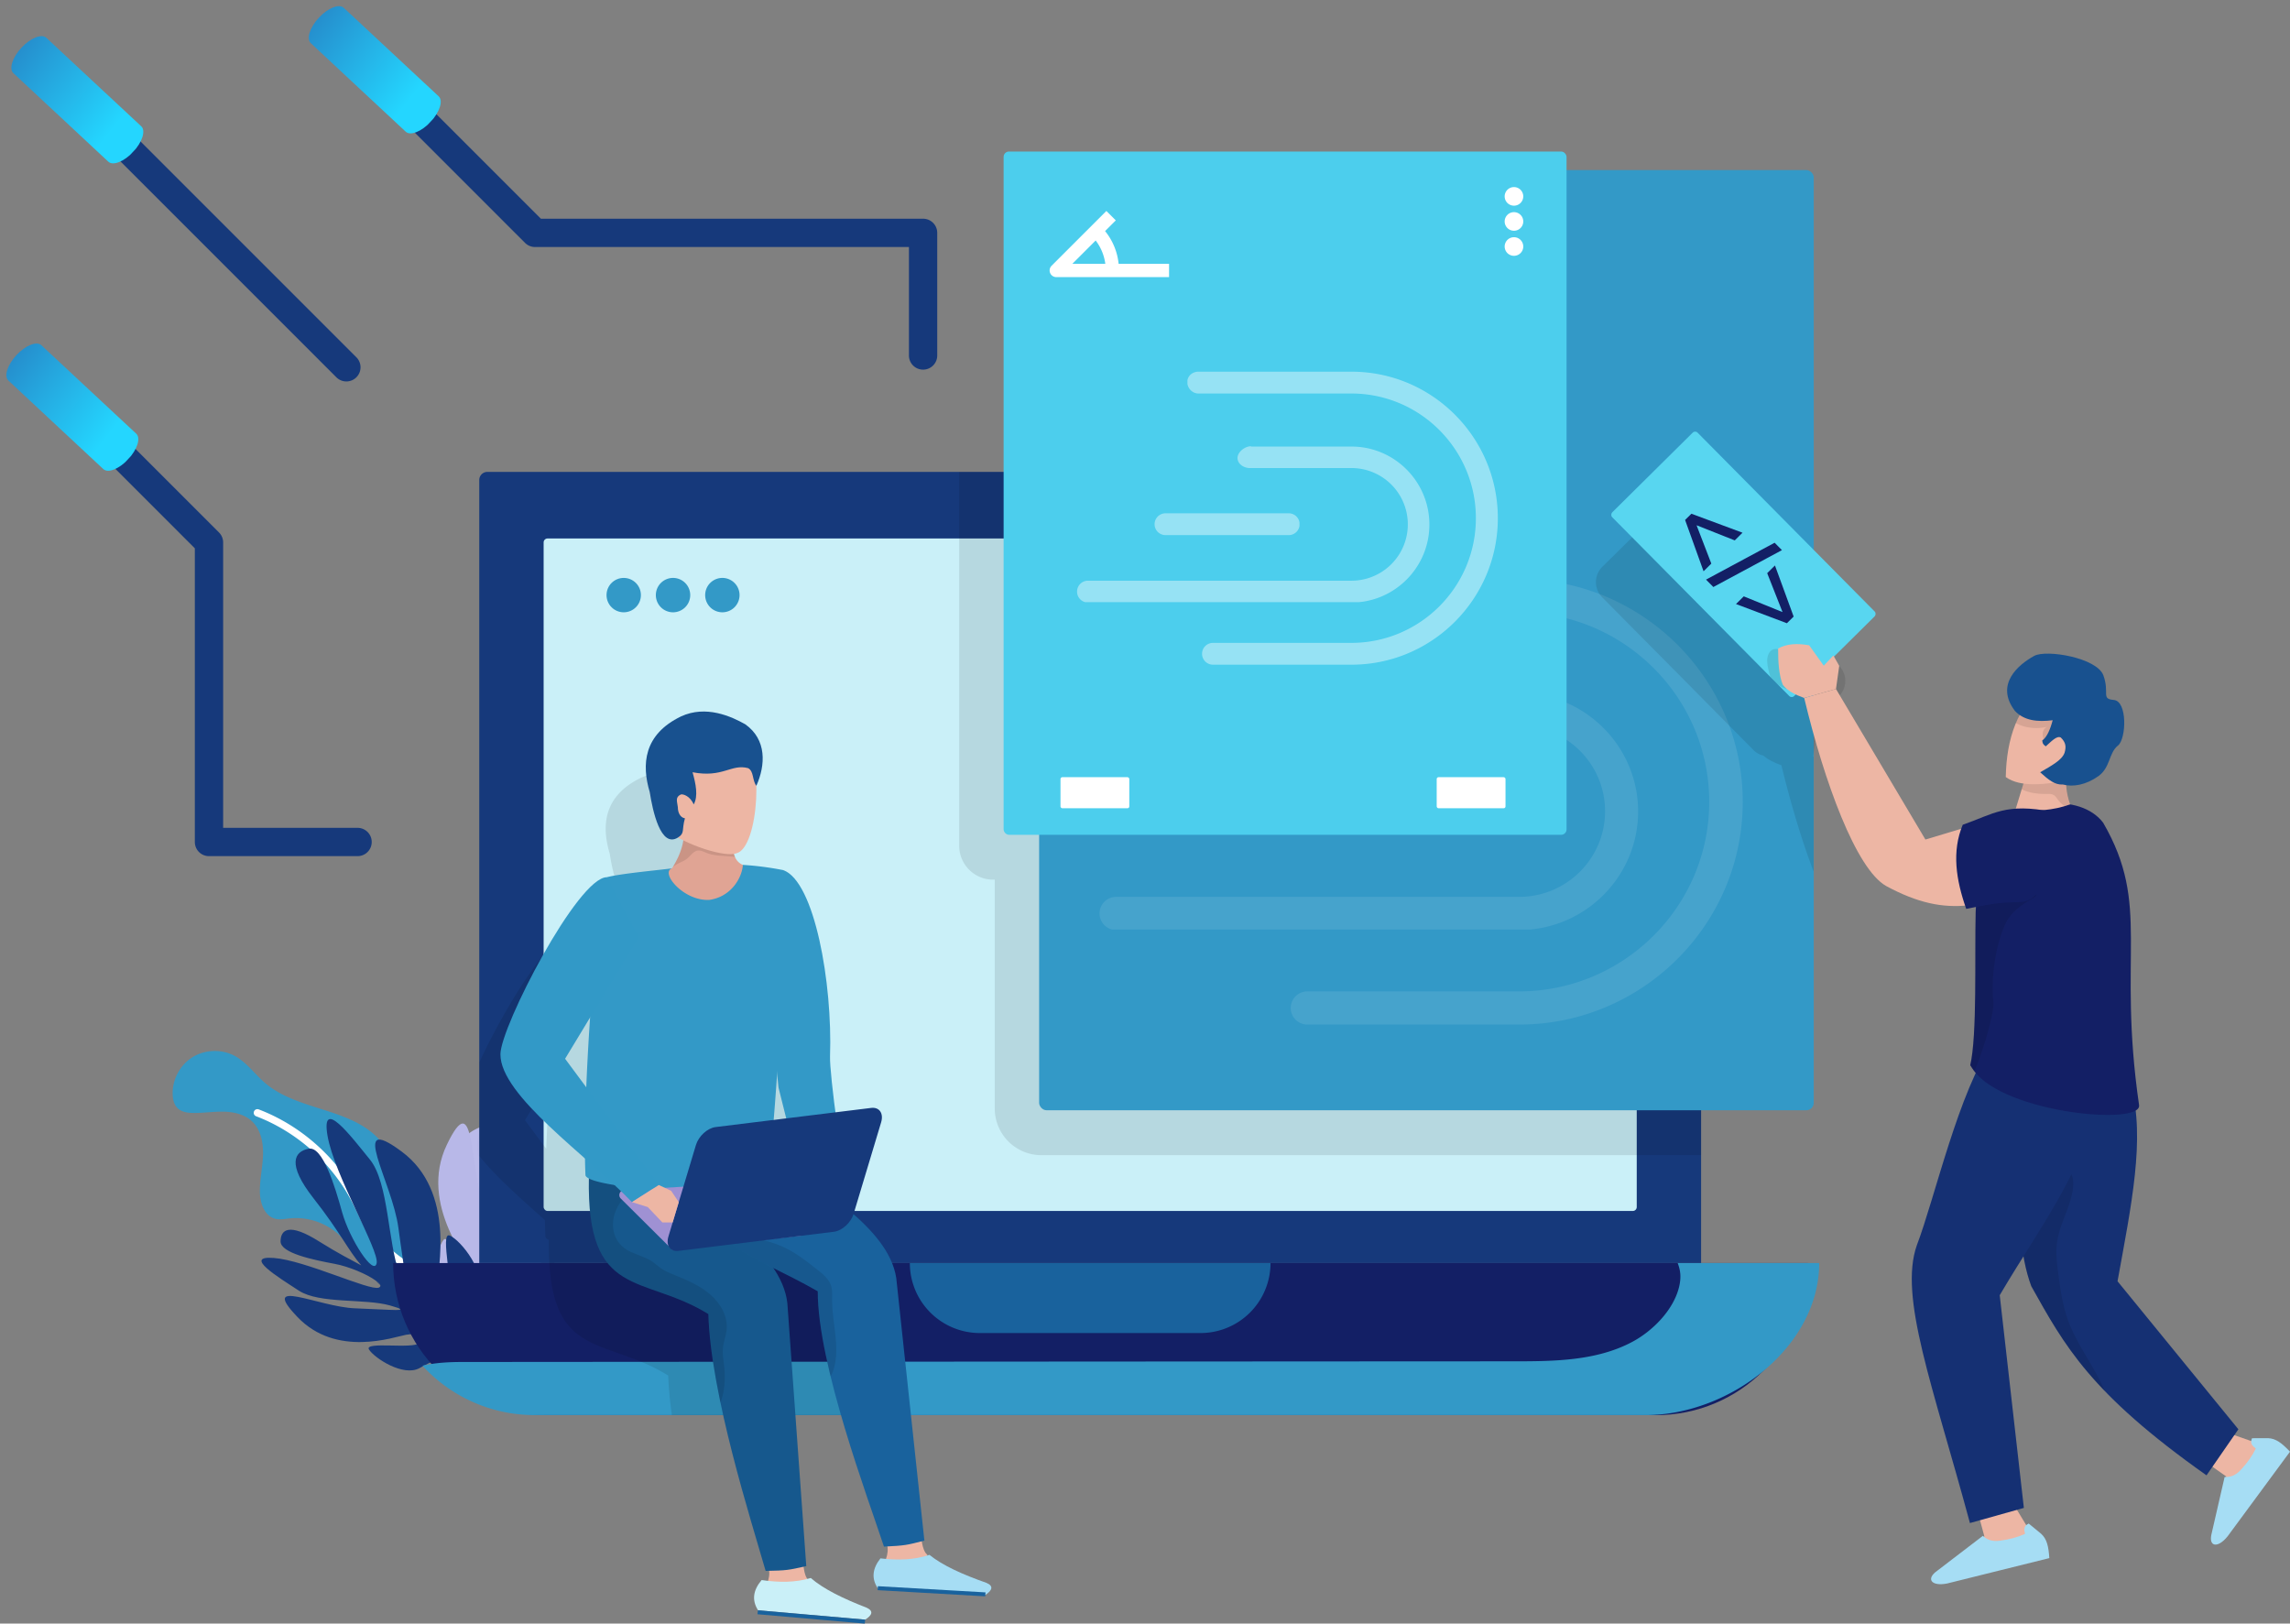 <svg xmlns="http://www.w3.org/2000/svg" xmlns:xlink="http://www.w3.org/1999/xlink" width="3901.158" height="2766.024" viewBox="0 0 3901.158 2766.024">
  <rect x="0" y="0" width="3901.158" height="2766.024" fill="#808080" stroke="none"/>
  <defs>
    <linearGradient id="linear-gradient" x1="-0.377" y1="0.777" x2="0.808" y2="0.746" gradientUnits="objectBoundingBox">
      <stop offset="0" stop-color="#266db6"/>
      <stop offset="1" stop-color="#24d6ff"/>
    </linearGradient>
    <clipPath id="clip-path">
      <path id="Path_91" data-name="Path 91" d="M19.548,0C8.753,0,0,18.435,0,41.171S8.753,82.343,19.548,82.343H240.705c10.8,0,19.548-18.435,19.548-41.172S251.5,0,240.705,0Z" fill="url(#linear-gradient)"/>
    </clipPath>
  </defs>
  <g id="Group_681" data-name="Group 681" transform="translate(-235.049 -298.866)">
    <g id="Group_610" data-name="Group 610" transform="translate(529.147 557.022)">
      <path id="Path_10689" data-name="Path 10689" d="M1041.107,942.878c-15.935-1.819-30.241-10.27-43.94-18.606-12.3-7.491-24.657-15.12-35.041-25.093-52.921-50.805-39.488-143.9-88.373-198.593-48.854-54.658-139.191-49.144-194.9-96.792-17.546-15-31.181-34.959-51.443-46.012-22.163-12.089-50.792-11.267-72.229,2.066s-34.82,38.653-33.771,63.873c.353,8.438,2.488,17.331,8.6,23.16,6.7,6.392,16.674,7.775,25.933,7.933,17.306.3,34.548-2.508,51.847-2.192s35.445,4.238,48.21,15.922c15.569,14.249,20.04,37.125,19.314,58.22s-5.722,41.951-5.337,63.058c.341,18.7,7.913,40.485,26.009,45.21,8.04,2.1,16.49.284,24.752-.581a108.954,108.954,0,0,1,86.225,29.982c15.815,15.448,26.584,35.489,42.538,50.793,20.508,19.687,48.4,30.247,76.5,34.554s56.723,2.836,85.107,1.358Z" transform="translate(-521.35 983.089)" fill="#3399c7"/>
      <g id="Group_567" data-name="Group 567" transform="translate(138.134 1631.417)">
        <path id="Path_10690" data-name="Path 10690" d="M925.292,863a6.24,6.24,0,0,0-2.861-12.083c-66.8,8.919-138.407-24.815-174.03-82.025-6.758-10.794-12.474-22.618-18-34.036-3.373-6.948-6.745-13.9-10.377-20.7-35.654-67.372-97.057-121.6-168.319-148.791a6.238,6.238,0,1,0-4.46,11.653C615.716,603.149,674.688,655.274,709.022,720c3.543,6.682,6.815,13.51,10.137,20.318,5.684,11.729,11.545,23.817,18.619,35.224,38.148,61.245,114.773,97.278,186.308,87.716A5.47,5.47,0,0,0,925.292,863Z" transform="translate(-543.221 -564.938)" fill="#fff"/>
      </g>
      <g id="Group_570" data-name="Group 570" transform="translate(471.644 1453.293)">
        <path id="Path_10691" data-name="Path 10691" d="M656.505,1149.428c-4.946-15.26-3.171-31.782-1.251-47.7,1.725-14.293,3.563-28.7,8.337-42.279,24.348-69.2,114.653-95.5,144.212-162.648,29.539-67.094-12.866-147.048,7.44-217.489,6.4-22.176,18.922-42.847,20.6-65.876,1.832-25.169-10.769-50.9-31.775-64.89s-49.6-15.7-72.122-4.307c-7.541,3.815-14.754,9.442-17.527,17.419-3.044,8.741-.177,18.4,3.512,26.894,6.884,15.872,16.579,30.4,23.457,46.283s10.807,34.023,5.457,50.476c-6.531,20.078-25.5,33.608-45.007,41.679s-40.561,12.159-59.61,21.241c-16.883,8.052-33.582,23.963-30.393,42.392,1.421,8.186,6.568,15.127,10.775,22.289a109,109,0,0,1,8.394,90.906c-7.516,20.792-21.3,38.887-28.636,59.743-9.43,26.817-7.5,56.578.208,83.938s20.893,52.814,33.992,78.04Z" transform="translate(-596.025 -536.736)" fill="#bbbbea"/>
        <g id="Group_569" data-name="Group 569" transform="translate(28.73 145.417)">
          <path id="Path_10692" data-name="Path 10692" d="M629.311,1028.892a6.24,6.24,0,0,0,9.814-7.6c-35.767-57.115-34.693-136.266,2.64-192.371C648.8,818.3,657.189,808.2,665.3,798.442c4.933-5.943,9.865-11.886,14.558-18.013,46.567-60.343,70.524-138.686,65.781-214.812a6.239,6.239,0,1,0-12.455.764c4.547,73.151-18.493,148.406-63.2,206.455-4.623,5.988-9.48,11.792-14.305,17.634-8.324,10.03-16.9,20.369-24.354,31.523-39.967,60.077-41.06,144.749-2.741,205.912A5.179,5.179,0,0,0,629.311,1028.892Z" transform="translate(-600.574 -559.76)" fill="#fff"/>
        </g>
      </g>
      <g id="Group_571" data-name="Group 571" transform="translate(447.106 1587.384)">
        <path id="Path_10693" data-name="Path 10693" d="M660.964,922.477c-18.866-10.44-42.216-113.245-54.583-97.575s-26.653,84.381,4.674,111.919,48.405,42.519,47.546,101.813c-.322,29.678,10.984,9.972,20.559,3.291,1.863-1.206,5.76-9.822,10.781-23.2,22.377-22.2,38.678-21.455,64.839-21.051,31.195.644,59.143-50.2,60.462-67.038s-64.605,34-80.225,29.811c-15.847-4.263-6.234-16.086,13.516-22.636C768.17,931.6,870.072,917.588,895.9,826.3c25.934-90.881-39.424,2.083-92.288,32.35s-85.429,53.054-53.8,22.952,103.411-57.26,123.37-93.16c20.072-36.228,55.965-96.148,11.653-68.136C840.3,748.245,769.124,844.02,752.469,846.464q-3.78.379-4.251-2.545c-.2-2.274.808-5.975,3.246-10.3,7.554-15.834,28.87-42.077,47.805-56.989,28.946-22.921,71.56-58.125,62.6-75.507-9.076-17.053-26.989-22.39-57.361,30.575-18.727,32.275-32.66,51.823-43.5,68,7.68-32.7,5.172-64.814,18.271-136.507,13.327-73.082-8.6-84.558-31.409-77.579-22.927,6.569-9.954,75.33.12,121.039,9.739,45.968,2.981,119.069-11.457,102.041-14.218-16.958-5.949-163.476-26.837-227.563s-34.51,19.933-44.275,68.851C655.879,698.981,704.07,787.4,710.8,841.538c6.511,54.065-6.936,5.368-34.107-68.2s-15.556-212.7-64.448-110.851C563.136,764.275,651.717,867.856,666,891.086S680.044,932.987,660.964,922.477Z" transform="translate(-592.14 -557.966)" fill="#b8b8e8"/>
        <path id="Path_10694" data-name="Path 10694" d="M616.873,611.906c1.226-3.625,2.129-7,3.247-10.3C617.681,605.931,616.671,609.632,616.873,611.906Z" transform="translate(-460.794 -325.953)" fill="#adadea"/>
      </g>
      <g id="Group_574" data-name="Group 574" transform="translate(151.404 1648.336)">
        <path id="Path_10697" data-name="Path 10697" d="M863.337,879.677c12.019-18.335-15.695-121.822,2.855-113.611s63.949,63.2,48.822,102.824-23.381,61.195,5.483,114.079c14.35,26.527-5.147,14.179-16.927,12.714-2.248-.2-9.834-6.089-20.685-15.727-30.645-9.341-44.957-.935-68.288,11.849-27.739,15.385-76.959-17.053-86.131-31.555s74.206-.1,86.27-11.286c12.228-11.356-2.015-17.419-22.876-13.933-20.609,3.739-118.878,39.512-185.354-30.279-66.38-69.381,36.437-16.839,98.314-14.729s101.964,7.137,59.262-4.907S643.953,882.733,609,859.939c-35.217-23.035-95.882-59.863-42.765-55.719C619.517,808.2,728.9,860.5,745.04,854.792q3.572-1.459,2.615-4.308c-.9-2.141-3.562-4.99-7.8-7.712-14.293-10.643-45.9-24.114-69.987-28.535-36.9-6.859-91.9-18.278-92.074-38.155.082-19.636,13.661-32.931,66.064.259,32.135,20.116,53.926,31.074,71.345,40.479-22.4-25.75-35.363-55.808-81.109-114.028-46.612-59.37-32.338-80.086-8.514-84.646,23.729-4.977,44.641,62.989,57.241,108.855,13.017,45.942,53.736,108.445,58.65,86.282,4.75-21.992-72.109-149.763-83.686-217.281s40.479,1.528,72.431,40.864c31.794,39.507,30.354,141.856,49.958,193.717,19.763,51.683,8.78,1.535-1.648-77.491s-86.787-198.573,5.431-130.228c92.389,68.18,61.814,203.329,59.977,230.993S851.16,898.188,863.337,879.677Z" transform="translate(-545.322 -567.617)" fill="#16397b"/>
        <path id="Path_10698" data-name="Path 10698" d="M583.922,618.894c-2.823-2.677-5.23-5.28-7.8-7.711C580.36,613.9,583.026,616.753,583.922,618.894Z" transform="translate(-381.589 -336.026)" fill="#16397b"/>
      </g>
      <path id="Rectangle_265" data-name="Rectangle 265" d="M13.769,0H2067.723a13.769,13.769,0,0,1,13.769,13.769V1347.791a0,0,0,0,1,0,0H0a0,0,0,0,1,0,0V13.769A13.769,13.769,0,0,1,13.769,0Z" transform="translate(522.35 545.789)" fill="#16397b"/>
      <rect id="Rectangle_266" data-name="Rectangle 266" width="1862.188" height="1145.673" rx="6.663" transform="translate(632.002 659.222)" fill="#caf0f8"/>
      <path id="Path_10701" data-name="Path 10701" d="M2988.456,606.446H578.012c0,143.138,116.036,259.175,259.174,259.175h1892.1c143.137,0,259.173-116.037,259.173-259.175Z" transform="translate(-202.352 1287.133)" fill="#131f65"/>
      <path id="Path_10702" data-name="Path 10702" d="M1215.35,725.723H839.469A119.276,119.276,0,0,1,720.193,606.446h614.433A119.276,119.276,0,0,1,1215.35,725.723Z" transform="translate(535.687 1287.133)" fill="#19629d"/>
      <path id="Path_10703" data-name="Path 10703" d="M829.548,431.061a34.031,34.031,0,1,1-34.031-34.031A34.027,34.027,0,0,1,829.548,431.061Z" transform="translate(755.203 173.895)" fill="#e6e9f8"/>
      <path id="Path_10704" data-name="Path 10704" d="M2968.057,606.449c0,143.151-152.623,259.08-295.774,259.08H780A258.913,258.913,0,0,1,596.69,789.757c-2.722-2.722-5.444-5.444-7.938-8.394,21.777-5.217,45.828-6.354,68.288-6.354q896-.673,1792.234-1.131c68.288,0,139.973-.909,200.322-33.127,34.485-18.373,69.874-53.761,79.632-93.015,4.307-17.691,2.267-29.489-2.268-41.288Z" transform="translate(-163.045 1287.149)" fill="#3399c7" opacity="0.997"/>
      <g id="Group_577" data-name="Group 577" transform="translate(739.168 726.404)">
        <ellipse id="Ellipse_40" data-name="Ellipse 40" cx="29.279" cy="29.279" rx="29.279" ry="29.279" fill="#3399c7"/>
        <path id="Path_10705" data-name="Path 10705" d="M710.246,450.922a29.281,29.281,0,1,1-29.28-29.274A29.279,29.279,0,0,1,710.246,450.922Z" transform="translate(-567.665 -421.646)" fill="#3399c7"/>
        <path id="Path_10706" data-name="Path 10706" d="M723.543,450.922a29.278,29.278,0,1,1-29.281-29.274A29.276,29.276,0,0,1,723.543,450.922Z" transform="translate(-496.947 -421.646)" fill="#3399c7"/>
      </g>
      <path id="Path_10707" data-name="Path 10707" d="M1997.374,479.939V1557.1H873.478a79.487,79.487,0,0,1-79.4-79.4V1087.716h-2.722a57.751,57.751,0,0,1-57.848-57.627V393.051H1910.479A87.046,87.046,0,0,1,1997.374,479.939Z" transform="translate(606.452 152.738)" opacity="0.1"/>
      <g id="Group_579" data-name="Group 579" transform="translate(1476.131 31.579)">
        <rect id="Rectangle_267" data-name="Rectangle 267" width="1319.601" height="1601.737" rx="12.572" fill="#3399c7"/>
        <rect id="Rectangle_268" data-name="Rectangle 268" width="188.582" height="96.418" rx="2.806" transform="translate(978.358 162.68)" fill="#3399c7"/>
        <rect id="Rectangle_269" data-name="Rectangle 269" width="188.582" height="96.419" rx="2.806" transform="translate(978.358 318.08)" fill="#3399c7"/>
        <rect id="Rectangle_270" data-name="Rectangle 270" width="188.582" height="96.418" rx="2.806" transform="translate(978.358 473.481)" fill="#3399c7"/>
        <rect id="Rectangle_271" data-name="Rectangle 271" width="188.582" height="96.418" rx="2.806" transform="translate(978.358 784.282)" fill="#3399c7"/>
        <rect id="Rectangle_272" data-name="Rectangle 272" width="188.582" height="96.418" rx="2.806" transform="translate(978.358 945.367)" fill="#3399c7"/>
        <rect id="Rectangle_273" data-name="Rectangle 273" width="922.586" height="263.732" rx="10.626" transform="translate(215.995 1237.538)" fill="#3399c7"/>
      </g>
      <path id="Union_12" data-name="Union 12" d="M353.956,758.882a28.249,28.249,0,1,1,0-56.5H714.275c178.67,0,324.327-144.6,324.327-322.949C1038.6,201.524,893.373,56.5,714.275,56.5H315.86c-14.019,0-26-11.131-28.369-24.644V22.188C289.861,9.111,301.841,0,315.86,0H714.7c210,0,381.054,170.331,381.054,379.436S924.7,758.882,714.7,758.882ZM21.44,596.982a28.239,28.239,0,0,1,6.929-55.646H714.7c80.868,0,146.49-65.353,146.49-145.878S795.571,249.59,714.7,249.59H449.655c-15.247,0-31.764-10.547-31.764-26.143s19.486-30.354,35.149-30.354v.84H714.7c111.778,0,202.8,90.646,202.8,201.95,0,105.041-81.06,191.679-184.126,201.1Zm208.9-173.691a28.249,28.249,0,1,1,0-56.5H551.268a28.333,28.333,0,0,1,27.953,23.4v9.7a28.333,28.333,0,0,1-27.953,23.4Z" transform="translate(1579.04 728.443)" fill="#fff" opacity="0.096"/>
      <rect id="Rectangle_274" data-name="Rectangle 274" width="958.979" height="1164.013" rx="9.136" transform="translate(1415.633 0)" fill="#4cceed"/>
      <path id="Path_10710" data-name="Path 10710" d="M875.437,412.694a105.53,105.53,0,0,0-23.065-55.757L870.6,338.7l-16.042-16.036-93.337,93.35a11.34,11.34,0,0,0,8.022,19.358H961.365V412.694ZM836.329,372.98a83.09,83.09,0,0,1,16.421,39.714H796.627Z" transform="translate(736.111 -221.419)" fill="#fff"/>
      <g id="Group_581" data-name="Group 581" transform="translate(2269.201 60.567)">
        <path id="Path_10711" data-name="Path 10711" d="M912.313,332.072a15.841,15.841,0,1,1-15.841-15.846A15.842,15.842,0,0,1,912.313,332.072Z" transform="translate(-880.632 -316.226)" fill="#fff"/>
        <path id="Path_10712" data-name="Path 10712" d="M912.313,338.828a15.841,15.841,0,1,1-15.841-15.84A15.842,15.842,0,0,1,912.313,338.828Z" transform="translate(-880.632 -280.279)" fill="#fff"/>
        <path id="Path_10713" data-name="Path 10713" d="M912.313,345.595a15.841,15.841,0,1,1-15.841-15.847A15.842,15.842,0,0,1,912.313,345.595Z" transform="translate(-880.632 -244.344)" fill="#fff"/>
      </g>
      <rect id="Rectangle_275" data-name="Rectangle 275" width="117.214" height="52.935" rx="3.114" transform="translate(2153.418 1065.884)" fill="#fff"/>
      <rect id="Rectangle_276" data-name="Rectangle 276" width="117.214" height="52.935" rx="3.114" transform="translate(1629.738 1118.819) rotate(180)" fill="#fff"/>
      <g id="Group_585" data-name="Group 585" transform="translate(522.404 1058.672)" opacity="0.1">
        <path id="Path_10714" data-name="Path 10714" d="M1259.807,1568.343l-9.726-91.063-4.124-37.725c-6.19-41.559-37.138-77.516-72.8-109.045,0-.3.3-.3.3-.594l6.189-20.628,26.818-88.707,13.851-46.277c4.718-15.322-2.943-26.52-17.091-24.752l-60.715,7.661c-5.893-44.5-9.72-82.814-9.133-95.194,4.124-125.251-26.23-297.955-79.574-317.408a550.737,550.737,0,0,0-69.261-9.139,24.878,24.878,0,0,1-13.263-13.554c-.588-1.769-.588-3.834-1.175-5.6,1.471-.29,3.537-.29,4.712-.884,21.221-6.19,33.9-62.187,32.716-114.641h.3c15.62-35.369,17.975-78.691-19.156-104.92-23.577-13.264-66.608-33.013-109.341-13.264-63.955,30.948-67.2,81.93-53.048,129.085,4.712,30.948,18.272,95.788,47.742,77.219h.3c2.943,1.768,5.893,3.24,8.836,4.712-2.059,13.857-7.364,28.3-17.091,44.8-.587.885-1.181,2.066-1.769,2.949H864v.291c-24.752,3.24-86.055,8.546-111.1,15.032-10.314,0-23.875,10.907-39.2,28.3-35.363,40.965-80.161,118.765-109.632,182.43v159.439c28.3,35.073,70.732,72.792,111.7,109.045.3,10.314.594,19.744.885,28.586.3,1.768,2.356,3.537,5.893,5.305-.291,6.487,0,11.792,0,17.685,0,7.661.3,15.032.885,21.809,4.131,71.319,23.874,104.92,53.641,125.258,27.412,18.563,63.361,26.521,103.152,43.024a318.586,318.586,0,0,1,45.677,23.287c.3,10.9,1.181,22.4,2.362,34.181v1.769c1.175,10.32,2.356,20.634,3.828,31.535h134.687l-6.19-86.055c-.29-1.478-.29-3.24-.587-4.718-3.24-19.453-11.5-37.725-23.281-55.106,23.867,11.785,49.214,24.455,75.74,39.487,0,5.008.3,10.314.3,15.619.291,5.015.878,10.024,1.175,15.032a25.731,25.731,0,0,0,.594,4.718q1.317,14.145,3.53,29.174c.3,2.065.594,3.834.885,5.6q2.653,16.352,6.19,33.595c0,.884.3,1.478.3,2.356v.3ZM1043.19,1091.49l2.356,23.578,12.973,52.46-21.221,2.653C1039.356,1144.834,1041.421,1118.017,1043.19,1091.49Zm-329.5-78.1L724.6,995.412c-2.653,39.79-5.008,80.465-6.48,119.068l-4.428-5.893-31.826-42.734Z" transform="translate(-604.062 -474.255)"/>
      </g>
      <path id="Path_10715" data-name="Path 10715" d="M746.122,689.006s.146,24.954,8.76,32.5-73.739,12.91-73.739,12.91,14.141-23.337,2.716-38.9S746.122,689.006,746.122,689.006Z" transform="translate(328.105 1712.122)" fill="#edb6a4"/>
      <path id="Path_10718" data-name="Path 10718" d="M794.568,591.569c40.257,47.294,167.264,115.967,177.263,206.14l32.23,447.888c-30.986,6.979-33.039,7.465-69.235,8.192-24.4-85.133-93.886-301.043-97.556-437.562-111.116-68.945-207.8-22.914-203.53-232.888Z" transform="translate(75.376 1164.297)" fill="#16588d"/>
      <path id="Path_10719" data-name="Path 10719" d="M864.217,905.171c2.356,20.628.884,42.437-6.19,61.89-11.5-53.938-19.453-106.392-20.634-150.894-111.1-68.97-208.066-22.7-203.645-232.831l67.783,3.537v.3c3.24,16.8-6.777,27.7-15.323,40.372-19.453,29.477-14.741,67.789,18.859,82.821,12.379,5.6,25.933,9.133,37.138,16.794,5.3,3.834,10.017,8.255,15.322,11.792,6.778,4.712,14.438,7.661,21.809,10.611,21.512,8.842,43.617,17.975,61.005,33.3,17.685,15.026,30.651,37.719,28,61.006-1.181,10.017-5.305,19.744-6.189,30.058C860.97,884.24,863.036,894.851,864.217,905.171Z" transform="translate(75.379 1164.282)" opacity="0.1"/>
      <path id="Path_10720" data-name="Path 10720" d="M776.5,681.249s1.144,24.935,10.049,32.23-73.177,15.089-73.177,15.089,13.2-23.748,1.162-38.957S776.5,681.249,776.5,681.249Z" transform="translate(498.587 1676.602)" fill="#edb6a4"/>
      <path id="Path_10721" data-name="Path 10721" d="M901.153,753.357l-183.03-10.516c-11.956-17.236-9.556-34.454,4-51.665,29.988,3.511,58.265,2.647,83.49-6.019,22.58,18.367,57.2,33.721,97.121,47.749C915.483,738.382,912.509,745.444,901.153,753.357Z" transform="translate(483.66 1705.561)" fill="#a6ddf4"/>
      <path id="Path_10723" data-name="Path 10723" d="M825.756,578.715c42.127,46.075,171.806,110.939,185.4,200.765l47.906,447.263c-30.683,7.9-32.716,8.438-68.863,10.244-27.784-84.362-112.96-310.22-112.789-435.017-113.808-65.61-215.033-81.431-216.3-219.946Z" transform="translate(221.584 1139.717)" fill="#19629d"/>
      <path id="Path_10724" data-name="Path 10724" d="M867.506,840.167a31.347,31.347,0,0,1-3.24,6.189c-12.966-53.344-21.809-104.624-21.809-145-69.551-40.081-134.391-61.6-174.768-103.739a45.022,45.022,0,0,1,6.777,1.181c33.3,7.952,69.558,11.489,101.383,23.868,24.758,9.726,45.98,26.23,66.608,42.733,9.43,7.371,19.156,15.62,22.693,26.824,2.356,7.365,1.768,15.323,1.768,23.281C866.621,757.352,882.538,800.97,867.506,840.167Z" transform="translate(256.579 1240.188)" opacity="0.1"/>
      <path id="Path_10725" data-name="Path 10725" d="M942.711,1046.072c-5.887,23.343-304.523,7.914-309.209-17.382-6.1-132.97,18.48-464.1,36.367-507.758,24.822-6.424,86.294-11.779,110.87-15.089l.3-.152a563.9,563.9,0,0,1,120.483-5.779,519.307,519.307,0,0,1,69.026,8.943c-2.2,48.348-2.716,91.335-2.476,131.132.045,10.8.152,21.379.619,31.58C969.566,726.517,954.515,964.887,942.711,1046.072Z" transform="translate(69.79 715.372)" fill="#3399c7"/>
      <path id="Path_10726" data-name="Path 10726" d="M781.463,564.551c-1.472,22.105-20.041,54.229-56.881,59.534-43.908,2.653-84.874-46.568-63.658-53.938.594-.878,1.181-2.059,1.768-2.943,13.851-22.99,18.866-42.146,18.569-61.3a146.2,146.2,0,0,0-2.065-19.156l85.764,15.619c-.3,4.125-.3,8.255-.588,12.38-.3,13.263-.587,26.23,3.537,35.957A24.977,24.977,0,0,0,781.463,564.551Z" transform="translate(189.96 650.81)" fill="#e0a494"/>
      <path id="Path_10727" data-name="Path 10727" d="M761.567,537.961c-.594.29-1.768,0-2.652,0-15.032-2.065-31.239-.885-45.386-6.487-5.015-2.065-10.023-4.712-15.328-4.124-7.661,1.181-12.083,9.139-18.272,13.851-5.008,4.124-11.495,6.19-17.091,9.43-2.065,1.181-4.13,2.653-6.487,3.834,13.851-22.99,18.866-42.146,18.569-61.3,23.874-6.777,50.1-4.712,73.088,4.124A52.484,52.484,0,0,1,758.03,502C757.733,515.268,757.442,528.235,761.567,537.961Z" transform="translate(196.301 663.549)" opacity="0.1"/>
      <path id="Path_10728" data-name="Path 10728" d="M682.531,629.346c28.187,21.765,95.857,45.058,116.118,36.494,36.273-10.725,47.805-164.764,8.363-201.946L698.593,488.785l-48.551,73.353C657.5,589.941,660.975,613.859,682.531,629.346Z" transform="translate(162.768 529.335)" fill="#edb6a4"/>
      <path id="Path_10729" data-name="Path 10729" d="M728.647,561.139c51.784,9.941,65.831-14.773,94.676-6.986,9.986,5.179,6.878,20.975,14.021,30.089,15.815-35.407,17.931-78.835-18.973-104.876-23.792-13.352-66.81-33.051-109.367-13.352-63.9,30.879-67.334,81.867-53.25,129.123,4.864,30.9,18.31,95.725,48,77.231,12.17-7.579,6.132-12.266,11.905-32.723-8.545-1.352-12.171-10.889-12.032-18.8-1.212-10.282-4.888-17.072,4.977-21.8,3.436-1.238,15.91,2.33,22,16.926C738.614,601.851,734.161,580.573,728.647,561.139Z" transform="translate(157.055 496.336)" fill="#18518f"/>
      <path id="Path_10730" data-name="Path 10730" d="M791.794,817.813C796.134,692.605,765.546,520,712.22,500.468L681.146,646.777,704.054,871l54.753,218.532,70.214-16.921C812.221,1012.874,790.8,846.455,791.794,817.813Z" transform="translate(328.115 723.76)" fill="#3399c7"/>
      <path id="Path_10731" data-name="Path 10731" d="M732.344,700.45l-87.987-87.457a8.32,8.32,0,0,1,5.249-14.28c59.155-3.493,239.9-14.154,241.938-14.154,2.438,0,60.993,91.492,60.993,91.492Z" transform="translate(119.133 1170.783)" fill="#9f91d3"/>
      <path id="Path_10732" data-name="Path 10732" d="M938.174,775.717l-265.01,32.609c-13.958,1.711-21.55-9.278-16.958-24.556l46.782-155.631c4.591-15.279,19.63-29.053,33.588-30.771l265.01-32.609c13.958-1.718,21.55,9.272,16.958,24.55L971.762,744.946C967.17,760.224,952.132,774,938.174,775.717Z" transform="translate(188.412 1064.581)" fill="#16397b"/>
      <path id="Path_10733" data-name="Path 10733" d="M791.008,502.38c-49.378,0-180.832,254.166-181.243,301.441-.618,70.89,149.587,173.992,224.033,252.05l45.721-29.11L719.922,811.64,845.243,604.71Z" transform="translate(-51.348 733.924)" fill="#3299c7"/>
      <path id="Path_10734" data-name="Path 10734" d="M690.956,585.405,712,595.242l13,19.271-10.411,34.636H697.1L672.16,622.943l-26.925-8.43Z" transform="translate(137.213 1175.281)" fill="#edb6a4"/>
      <path id="Path_10735" data-name="Path 10735" d="M1276.193,768.219l-4.439,4.44,4.439,7.775,4.725,8.059-4.725,33.6-.833,5.83.833,1.39v195.51c-20.823-54.431-39.708-118.582-54.986-181.344-11.937-4.446-22.769-9.449-30.544-16.39-.278,0-.833-.278-1.112-.278-1.389-.555-2.778-.833-4.446-1.389a35.623,35.623,0,0,1-11.11-7.5l-2.772-2.779-86.648-87.476-.278-.278-16.939-17.217L974.879,616.87l-3.051-3.057-56.1-56.654a36.7,36.7,0,0,1,.278-51.651l41.1-40.549,52.492-51.93c14.16-14.445,37.492-14.167,51.652.278l23.047,23.325.278.278L1276.193,630.2l43.328,43.877a36.459,36.459,0,0,1-.278,51.652Z" transform="translate(1519.403 202.083)" opacity="0.1"/>
      <rect id="Rectangle_277" data-name="Rectangle 277" width="440.233" height="204.605" rx="5.797" transform="matrix(0.704, 0.711, -0.711, 0.704, 2593.724, 474.766)" fill="#58d6f0"/>
      <g id="Group_588" data-name="Group 588" transform="translate(2576.566 617.052)">
        <path id="Path_10736" data-name="Path 10736" d="M940.028,404.334l87.084,32.337-13.219,13.087-64.656-25.636-.252.246,24.992,64.909-13.219,13.087L929.3,414.957Z" transform="translate(-929.297 -404.334)" fill="#131f65"/>
        <path id="Path_10737" data-name="Path 10737" d="M934.941,474.977,1051.8,412.159l12.468,12.594L947.422,487.584Z" transform="translate(-899.293 -362.737)" fill="#131f65"/>
        <path id="Path_10738" data-name="Path 10738" d="M1029.738,516.688l-86.711-32.7,13.219-13.093,65.647,26.653.253-.247-25.983-65.919,13.219-13.087,31.832,87.033Z" transform="translate(-856.31 -330.134)" fill="#131f65"/>
      </g>
      <g id="Group_590" data-name="Group 590" transform="translate(3472.344 2184.624)">
        <path id="Path_10739" data-name="Path 10739" d="M1103.311,652.527l41.465,14.426c9.448-6.449,17.368-4.011,25.269-1.529l27.007,18.569-92.4,119.946L1080.3,790.695l15.626-65.585-24.563-17.337Z" transform="translate(-1069.85 -652.527)" fill="#edb6a4"/>
        <path id="Path_10740" data-name="Path 10740" d="M1168.426,653.686c13.58.531,23.729,8.577,37.415,23.035L1099.557,820.9c-17.047,21.134-33.323,17.995-27.063-5.476l21.979-95.668c9.234.518,18.626-1.87,28.479-13.105,10.25-11.11,18.67-22.839,24.689-35.382-5.622-4.073-10.618-8.469-6.417-17.476Z" transform="translate(-1071.125 -646.366)" fill="#a6ddf4"/>
      </g>
      <path id="Path_10741" data-name="Path 10741" d="M1209.183,592.521,1066.726,552.3c-41.875,89.572-66.911,275.412-27.335,381.47,56.408,100.739,99.583,181.716,298.479,322.22l54.279-78.476L1186.306,925.358C1209.6,796.614,1234,681.853,1209.183,592.521Z" transform="translate(2126.957 999.301)" fill="#153073"/>
      <path id="Path_10742" data-name="Path 10742" d="M1039.222,788.964c34.232,60.81,63.708,114.515,125.561,178.779-17.969-42.146-48.077-79.145-63.531-122.668-8.729-25.181-12.576-51.74-16.043-78.021-2.224-17.646-4.434-35.293-1.907-52.946,4.207-34.169,28.434-68.193,27.461-102.968-.915-32.066-45.569-36.108-69.133-27.954a74.818,74.818,0,0,0-19.2,10.238C1016.018,663.845,1019.719,736.2,1039.222,788.964Z" transform="translate(2126.999 1144.159)" opacity="0.1"/>
      <g id="Group_591" data-name="Group 591" transform="translate(2995.617 2308.302)">
        <path id="Path_10743" data-name="Path 10743" d="M1107.383,672.109,1130.1,709.67c11.388,1.067,15.928,8,20.432,14.956l8.944,31.523-147.686,33.386L1001.5,763.8l53.881-40.529-7.851-29.022Z" transform="translate(-964.538 -672.109)" fill="#edb6a4"/>
        <path id="Path_10744" data-name="Path 10744" d="M1182.968,693.99c10.118,9.07,12.8,21.746,14.11,41.616l-173.833,43.182c-26.616,5.387-37.138-7.409-17.344-21.487l77.964-59.635c6.784,6.291,15.537,10.447,30.3,8.084,14.976-2.009,28.946-5.672,41.584-11.489-1.725-6.726-2.774-13.3,6.208-17.546Z" transform="translate(-995.645 -647.618)" fill="#a6ddf4"/>
      </g>
      <path id="Path_10745" data-name="Path 10745" d="M1301.1,619.564l-172.091-72.722c-58.845,83.743-99.261,265.895-129.956,346.17-31.023,87.994,26.976,238.168,90.457,473.266l91.872-25.788-41.129-362.358C1214.586,851.346,1306.831,735.916,1301.1,619.564Z" transform="translate(1972.3 970.282)" fill="#153073"/>
      <path id="Path_10746" data-name="Path 10746" d="M1015.457,666.963c-1.869,79.631,2.684,209.967-9.247,261.77,2.008,3.309,4.105,6.24,6.486,9.644,53.465,72.3,286.226,93.558,281.1,58.258-37.5-258.461,20.95-339.292-61.2-481.161-39.545-51.98-145.754-39.045-184.13,13.907C1024.407,581.42,1016.531,626.573,1015.457,666.963Z" transform="translate(2056.139 627.934)" fill="#131f65"/>
      <path id="Path_10747" data-name="Path 10747" d="M1111.458,537.266c-6.6-19.548-8.906-38.508-4.542-56.559l-65.938-8.236L1018.4,546.443C1051.873,549.784,1083.238,547.637,1111.458,537.266Z" transform="translate(2120.929 574.93)" fill="#edb6a4"/>
      <path id="Path_10748" data-name="Path 10748" d="M1015.457,536.1c-1.869,79.632,2.684,209.967-9.247,261.771,2.008,3.309,4.105,6.24,6.486,9.644,7.168-9.512,35.117-95.232,32.85-117.123-4.535-43.775,4.541-98.692,20.141-132.691,15.221-34.094,56.509-44.875,52.7-50.642-23.136,22.087-25.479,5.413-100.02,20.5C1018.363,527.554,1017.239,530.5,1015.457,536.1Z" transform="translate(2056.139 758.798)" opacity="0.1"/>
      <path id="Path_10749" data-name="Path 10749" d="M1395.373,773.273c-125.744,47.995-186.414,72.292-294.448,13.946-51.38-29.243-105.483-177.807-139.5-320.307l54.134-15.3L1167.9,708.06c76.441-22.453,164.34-54.077,212.809-34.548Z" transform="translate(1818.059 464.023)" fill="#edb6a4"/>
      <path id="Path_10750" data-name="Path 10750" d="M1166.108,489.577c-79.826-15.664-99.848,3.72-152.555,22.036-18.916,45.348-11.552,93.747,5.925,143.315l169.134-34.472Z" transform="translate(2036.013 635.321)" fill="#131f65"/>
      <path id="Path_10751" data-name="Path 10751" d="M1102.58,537.29a87.992,87.992,0,0,1-9.429,2.95,42.729,42.729,0,0,1-10.611-10.024c-2.653-3.531-4.719-7.365-8.545-9.133-3.247-1.768-7.074-1.472-10.61-1.472-13.852.291-30.354-1.478-43.328-7.958l12.089-39.2,66.014,8.255C1093.739,498.978,1096.094,517.844,1102.58,537.29Z" transform="translate(2129.743 574.823)" opacity="0.1"/>
      <path id="Path_10752" data-name="Path 10752" d="M1131.723,611.9c-48.532,11.154-91.057,14.95-115.935-2.849,1.383-64.744,18.834-120.678,68.7-158.839l108.8,62.5Z" transform="translate(2107.05 456.624)" fill="#edb6a4"/>
      <path id="Path_10753" data-name="Path 10753" d="M1094.55,488.847a91.623,91.623,0,0,1-20.331,32.123c-1.769,2.065-4.718,4.125-7.074,2.356a4.753,4.753,0,0,1-1.471-2.653c-1.182-4.124-2.066-8.843-.885-12.967s4.415-7.958,8.546-8.842c-15.62,4.718-38.906,3.537-54.817-5.893a164.251,164.251,0,0,1,22.1-38.022,72.047,72.047,0,0,1,11.2,0c12.379.594,24.758,3.537,35.369,10.023,3.828,2.356,7.662,5.6,9.133,10.314C1097.8,479.708,1096.318,484.426,1094.55,488.847Z" transform="translate(2121.562 480.628)" opacity="0.1"/>
      <path id="Path_10754" data-name="Path 10754" d="M1029.593,539.8c15.576,16.4,38.256,19.03,64.17,15.733-4.112,15.613-9.878,29.192-17.767,34.428.777,5.35.9,6.24,6.006,10.055,9.286-8.173,18.69-18.639,25.574-15.083,8.495,8.331,9.525,15.461,6.486,25.914-4.5,12.935-23.141,22.466-41.59,33.329,14.672,13.346,25.453,21.8,38.508,20.818,17.975,4.68,39.684.625,60.741-14.262,20.608-14.811,17.438-39.841,33.405-52.163,14.242-11.621,16.282-76.088-7.6-77.63-21.657-1.869-6.581-11.729-17.274-41.584-10.763-30.3-97.221-44.755-117.912-33.449C1035.233,460.716,994.893,494.6,1029.593,539.8Z" transform="translate(2108.996 413.331)" fill="#18518f"/>
      <path id="Path_10755" data-name="Path 10755" d="M1012.595,488.215c-.3,5.305-.594,10.908-.885,16.213v.291a36.7,36.7,0,0,1-44.5-5.893l-10.024-10.314c-2.355-5.9-3.537-11.792-4.711-17.684-1.181-6.777-1.769-13.554.588-19.744,9.138-24.171,38.609.587,49.219,10.9,3.828,3.833,7.662,8.552,9.133,13.851C1012.595,479.67,1012.595,484.091,1012.595,488.215Z" transform="translate(1764.982 406.693)" opacity="0.1"/>
      <path id="Path_10756" data-name="Path 10756" d="M998.838,531.289c-15.519-5.552-29.016-12.31-36.506-22.617-6.348-15.606-8.059-37.409-7.939-61.65,14.81-8.419,32.969-9,52.864-5.52l24.885,34.82,16.352-17.451,10,17.678-5.52,39.437Z" transform="translate(1780.646 399.646)" fill="#edb6a4"/>
      <path id="Union_11" data-name="Union 11" d="M231.553,499.168a18.581,18.581,0,0,1,0-37.162H467.27c116.884,0,212.17-95.114,212.17-212.425,0-117.024-95.007-212.418-212.17-212.418H206.631c-9.171,0-17.008-7.322-18.559-16.21V14.595C189.624,5.993,197.46,0,206.631,0H467.549C604.926,0,716.83,112.038,716.83,249.58s-111.9,249.587-249.281,249.587ZM14.025,392.675a18.585,18.585,0,0,1,4.533-36.6h448.99a95.95,95.95,0,0,0,0-191.9H294.158c-9.974,0-20.78-6.937-20.78-17.2s12.747-19.966,22.994-19.966v.552H467.549c73.124,0,132.669,59.624,132.669,132.836,0,69.093-53.029,126.08-120.453,132.276ZM150.683,278.427a18.581,18.581,0,0,1,0-37.162H360.632a18.564,18.564,0,0,1,18.286,15.392v6.378a18.564,18.564,0,0,1-18.286,15.392Z" transform="translate(1540.722 375.061)" fill="#fff" opacity="0.416"/>
    </g>
    <g id="Group_611" data-name="Group 611" transform="translate(1519.654 2987.158)">
      <path id="Path_10716" data-name="Path 10716" d="M867.511,763.064l-182.5-15.935c-11.261-17.584-8.173-34.719,6.063-51.519,29.83,4.4,58.119,4.377,83.68-3.537,21.834,19.024,55.821,35.395,95.156,50.6C882.436,748.525,879.176,755.5,867.511,763.064Z" transform="translate(-678.177 -692.073)" fill="#caf0f8"/>
      <path id="Path_10717" data-name="Path 10717" d="M679.087,707.529l182.792,15.959.792-6.742L679.881,700.786Z" transform="translate(-673.335 -645.755)" fill="#19629d"/>
      <path id="Path_10722" data-name="Path 10722" d="M711.5,701.051l183.32,10.528.524-6.762L712.022,694.289Z" transform="translate(-501.039 -680.295)" fill="#19629d"/>
    </g>
    <g id="Group_615" data-name="Group 615" transform="translate(869.308 418.366)">
      <path id="Path_10763" data-name="Path 10763" d="M1470.876,839.683a24.09,24.09,0,0,1-24.1-24.1v-184.8H809.813a24.089,24.089,0,0,1-17.038-7.059L539.662,370.6a24.1,24.1,0,0,1,34.083-34.09L819.8,582.567h651.077a24.091,24.091,0,0,1,24.1,24.1V815.578A24.1,24.1,0,0,1,1470.876,839.683Z" transform="translate(-532.597 -329.448)" fill="#16397b"/>
    </g>
    <g id="Group_616" data-name="Group 616" transform="translate(313.854 945.815)">
      <path id="Path_10764" data-name="Path 10764" d="M986.446,1213.682H733.332a24.1,24.1,0,0,1-24.1-24.1v-500.3L463.174,443.222a24.1,24.1,0,0,1,34.09-34.083L750.377,662.252a24.066,24.066,0,0,1,7.066,17.045v486.168h229a24.108,24.108,0,1,1,0,48.217Z" transform="translate(-456.115 -402.074)" fill="#16397b"/>
    </g>
    <g id="Group_617" data-name="Group 617" transform="translate(346.012 445.49)">
      <path id="Path_10765" data-name="Path 10765" d="M939.651,836.4a24.035,24.035,0,0,1-17.045-7.059l-455-455a24.106,24.106,0,0,1,34.09-34.09l455,455A24.1,24.1,0,0,1,939.651,836.4Z" transform="translate(-460.543 -333.183)" fill="#16397b"/>
    </g>
    <g id="Group_618" data-name="Group 618" transform="translate(299.723 349.958) rotate(43)">
      <g id="Group_57" data-name="Group 57" transform="translate(0 0)" clip-path="url(#clip-path)">
        <rect id="Rectangle_45" data-name="Rectangle 45" width="259.962" height="82.343" rx="10" transform="translate(0 0)" fill="url(#linear-gradient)"/>
      </g>
    </g>
    <g id="Group_620" data-name="Group 620" transform="translate(806.378 298.866) rotate(43)">
      <g id="Group_57-2" data-name="Group 57" transform="translate(0 0)" clip-path="url(#clip-path)">
        <rect id="Rectangle_45-2" data-name="Rectangle 45" width="259.962" height="82.343" rx="10" transform="translate(0 0)" fill="url(#linear-gradient)"/>
      </g>
    </g>
    <g id="Group_619" data-name="Group 619" transform="translate(291.207 873.644) rotate(43)">
      <g id="Group_57-3" data-name="Group 57" transform="translate(0 0)" clip-path="url(#clip-path)">
        <rect id="Rectangle_45-3" data-name="Rectangle 45" width="259.962" height="82.343" rx="10" transform="translate(0 0)" fill="url(#linear-gradient)"/>
      </g>
    </g>
  </g>
</svg>
